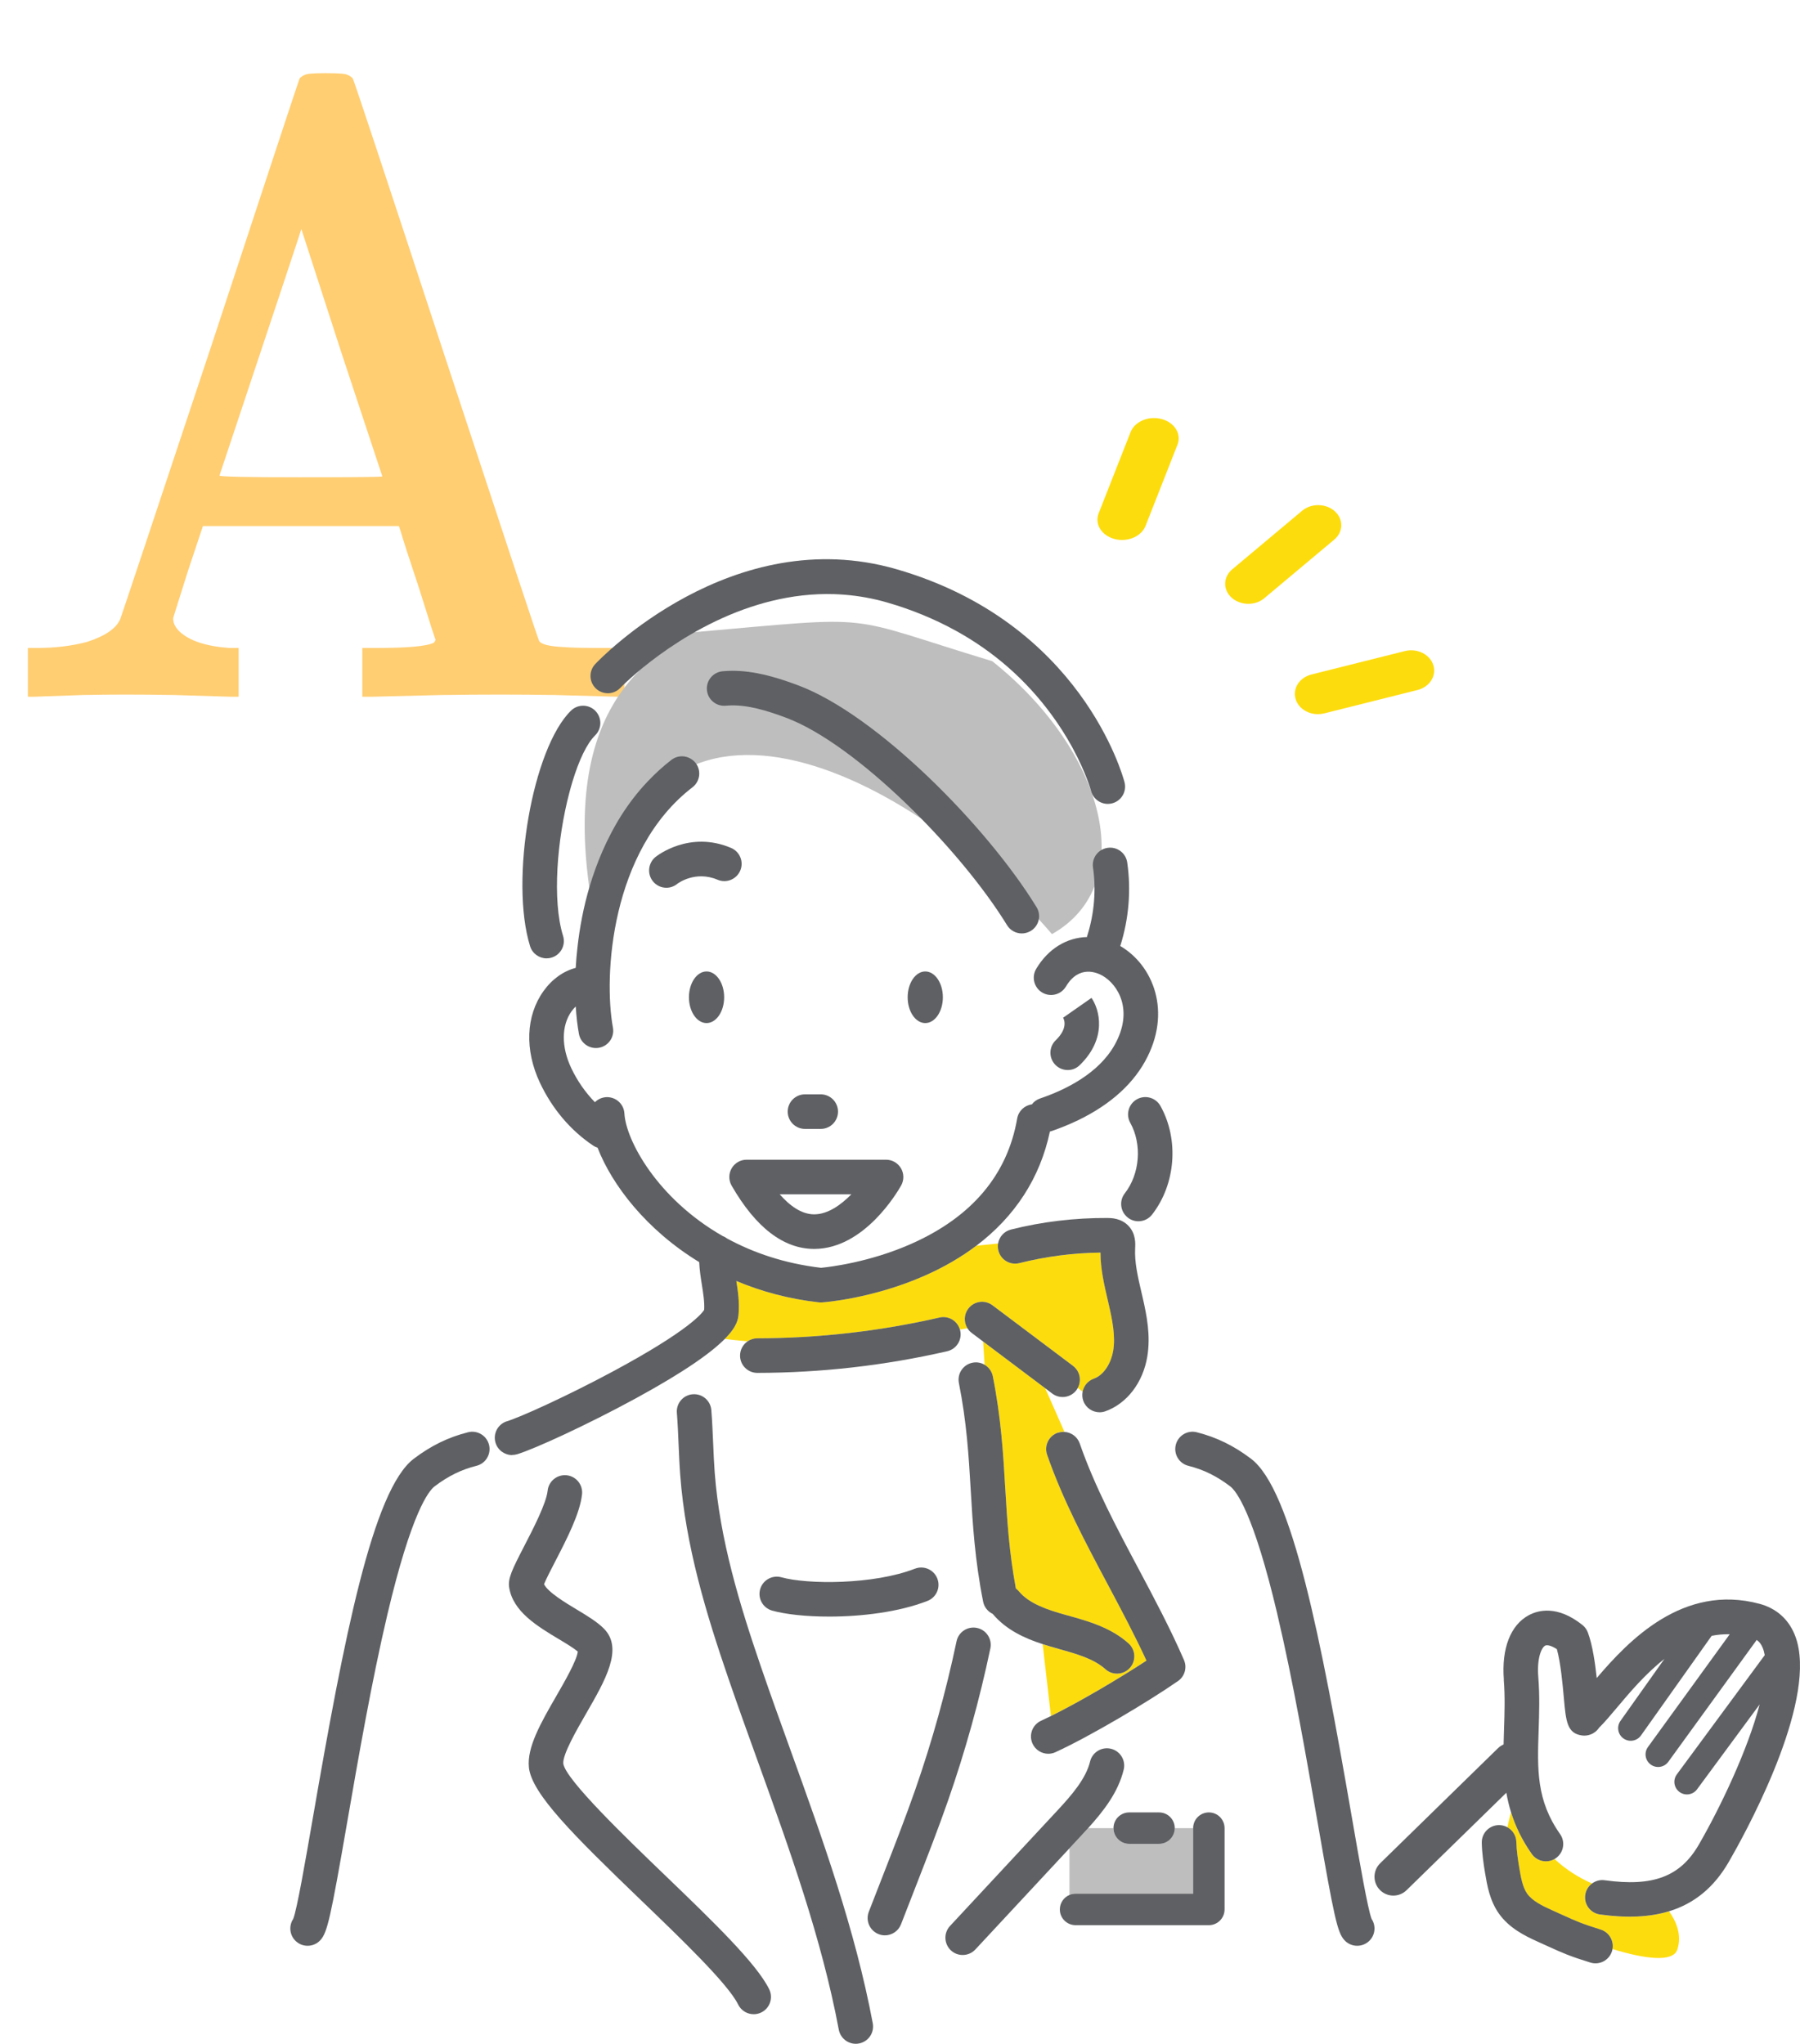<svg width="310" height="352" viewBox="0 0 310 352" fill="none" xmlns="http://www.w3.org/2000/svg">
<path d="M52.5 12.9C52.8 12.7 54 12.6 56.1 12.6C58.3 12.6 59.55 12.7 59.85 12.9C60.15 13 60.45 13.2 60.75 13.5C60.95 13.8 66.3 29.95 76.8 61.95C87.4 94.15 92.75 110.3 92.85 110.4C93.25 111 94.7 111.35 97.2 111.45C98.2 111.55 100.35 111.6 103.65 111.6H107.55V115.8V120H106.2C106.3 120 102.75 119.9 95.55 119.7C89.45 119.6 82.95 119.6 76.05 119.7L64.05 120H62.4V115.8V111.6H64.8C70.2 111.6 73.5 111.3 74.7 110.7C74.9 110.5 75 110.3 75 110.1C75 110.3 74.05 107.35 72.15 101.25C70.45 96.15 69.4 92.9 69 91.5L68.7 90.6H51.75H34.95L32.4 98.25L29.85 106.35C29.75 107.15 30.1 107.95 30.9 108.75C32.6 110.35 35.45 111.3 39.45 111.6H41.1V115.8V120H39.75L30 119.7C24.2 119.6 18.95 119.6 14.25 119.7C8.75 119.9 5.95 120 5.85 120H4.8V115.8V111.6H6.3C9.5 111.6 12.4 111.25 15 110.55C18.1 109.55 20 108.25 20.7 106.65C20.8 106.45 26 90.85 36.3 59.85C46.3 29.45 51.4 14 51.6 13.5C51.9 13.2 52.2 13 52.5 12.9ZM58.8 60.75L51.9 39.45C51.9 39.55 47.2 53.7 37.8 81.9C37.8 82.1 42.45 82.2 51.75 82.2C61.15 82.2 65.85 82.15 65.85 82.05L58.8 60.75Z" fill="#FFCE73"/>
<path d="M181.172 160.884C157.893 133.635 109.441 107.83 102.945 160.884C94.282 121.365 112.96 112.793 119.186 108.913C152.209 106.026 144.359 105.845 170.886 113.875C190.375 129.394 196.33 152.312 181.172 160.884Z" fill="#BEBEBE"/>
<path d="M159.254 219.713C150.251 223.675 141.914 224.287 141.562 224.314C141.497 224.314 141.427 224.32 141.356 224.32C141.248 224.32 141.134 224.314 141.026 224.303C135.78 223.713 131.049 222.409 126.821 220.622C127.108 222.425 127.373 224.287 127.205 226.296C127.135 227.118 127.027 228.385 124.834 230.599C125.522 230.691 126.859 230.859 128.775 231.011C129.246 230.691 129.82 230.502 130.432 230.502C140.977 230.486 151.534 229.278 161.809 226.924C163.352 226.566 164.889 227.487 165.328 228.986C165.761 228.916 166.189 228.845 166.627 228.764C165.994 227.752 166.005 226.409 166.768 225.397C167.759 224.081 169.621 223.816 170.936 224.807L184.812 235.244C186.008 236.143 186.322 237.767 185.624 239.045L186.457 239.694C186.652 238.698 187.35 237.827 188.374 237.458C190.241 236.793 191.4 234.578 191.719 232.678C192.142 230.15 191.573 227.33 190.956 224.661L190.788 223.93C190.176 221.304 189.548 218.603 189.532 215.739C184.822 215.793 180.129 216.399 175.565 217.553C173.968 217.953 172.349 216.984 171.949 215.393C171.846 214.981 171.835 214.564 171.9 214.169L168.154 214.548C165.544 216.524 162.572 218.251 159.254 219.713Z" fill="#FDDC0E"/>
<path d="M169.578 235.06C170.281 235.477 170.812 236.181 170.985 237.042C172.414 244.253 172.777 250.365 173.123 256.276C173.454 261.917 173.779 267.271 174.953 273.584C175.137 273.724 175.311 273.876 175.462 274.065C177.238 276.231 180.47 277.281 183.366 278.093L183.945 278.256C187.399 279.219 191.319 280.313 194.372 283.063C195.595 284.162 195.693 286.046 194.588 287.269C193.998 287.919 193.192 288.255 192.374 288.255C191.665 288.255 190.951 288 190.382 287.491C188.374 285.678 185.445 284.86 182.343 283.999L181.753 283.832C181.038 283.631 180.302 283.415 179.566 283.177L180.995 295.547C185.959 293.094 192.769 289.077 197.447 286.002C195.422 281.601 193.078 277.189 190.794 272.902C186.971 265.723 183.025 258.296 180.334 250.538C179.798 248.984 180.621 247.29 182.175 246.748C182.554 246.618 182.938 246.57 183.317 246.591L180.004 239.088L169.312 231.043L169.572 235.06H169.578Z" fill="#FDDC0E"/>
<path d="M275.538 329.734C273.909 329.506 272.772 328.001 273 326.377C273.113 325.549 273.563 324.845 274.185 324.391C272.003 323.432 269.768 322.079 267.727 320.173C266.406 320.942 264.695 320.59 263.796 319.318C262.086 316.893 260.96 314.494 260.223 312.129C260.018 312.903 259.807 313.78 259.606 314.716C260.51 315.214 261.133 316.162 261.149 317.266C261.176 318.685 261.404 320.217 261.647 321.657C261.912 323.232 262.205 325.013 263.017 326.161C263.905 327.411 265.626 328.256 267.321 329.019C267.965 329.306 268.522 329.561 269.02 329.788C271.489 330.909 272.415 331.331 275.674 332.338C276.778 332.679 277.536 333.605 277.726 334.666C277.785 335.001 277.785 335.348 277.726 335.694C283.264 337.378 288.12 338.038 288.872 335.775C289.711 333.258 288.65 330.876 287.454 329.182C284.108 330.205 280.167 330.383 275.538 329.739V329.734Z" fill="#FDDC0E"/>
<path d="M121.683 176.203C123.356 176.203 124.715 174.211 124.715 171.759C124.715 169.306 123.356 167.314 121.683 167.314C120.01 167.314 118.651 169.306 118.651 171.759C118.651 174.211 120.01 176.203 121.683 176.203Z" fill="#5E6063"/>
<path d="M159.351 176.203C161.024 176.203 162.383 174.211 162.383 171.759C162.383 169.306 161.024 167.314 159.351 167.314C157.678 167.314 156.319 169.306 156.319 171.759C156.319 174.211 157.678 176.203 159.351 176.203Z" fill="#5E6063"/>
<path d="M205.486 326.155V314.857H202.314C202.314 316.351 201.101 317.564 199.607 317.564H194.469C192.975 317.564 191.763 316.351 191.763 314.857H187.394C187.08 315.209 186.76 315.55 186.441 315.896L184.184 318.327V326.372C184.508 326.236 184.86 326.161 185.234 326.161H205.486V326.155Z" fill="#BEBEBE"/>
<path d="M217.745 103.033C216.973 103.681 215.975 104 214.982 104C213.99 104 212.9 103.649 212.116 102.942C210.591 101.571 210.634 99.381 212.214 98.057L224.255 87.969C225.835 86.645 228.359 86.682 229.884 88.054C231.409 89.425 231.366 91.615 229.786 92.939L217.745 103.027V103.033Z" fill="#FDDC0E"/>
<path d="M197.284 90.577C196.702 92.058 195.036 93 193.246 93C192.815 93 192.371 92.946 191.94 92.828C189.706 92.23 188.484 90.259 189.209 88.418L194.71 74.423C195.435 72.582 197.826 71.575 200.06 72.172C202.294 72.77 203.516 74.741 202.791 76.582L197.29 90.577H197.284Z" fill="#FDDC0E"/>
<path d="M244.12 118.842L228.068 122.866C227.701 122.957 227.334 123 226.974 123C225.245 123 223.656 122.002 223.155 120.468C222.55 118.617 223.772 116.685 225.886 116.16L241.938 112.136C244.047 111.605 246.246 112.678 246.845 114.534C247.45 116.385 246.228 118.316 244.114 118.842H244.12Z" fill="#FDDC0E"/>
<path d="M258.983 289.299C259.216 292.223 259.119 295.059 259.027 297.804C258.999 298.681 258.967 299.558 258.951 300.446C258.599 300.598 258.269 300.814 257.982 301.096L237.697 320.91C236.414 322.166 236.392 324.217 237.643 325.5C238.899 326.783 240.95 326.805 242.233 325.554L259.427 308.761C259.622 309.877 259.882 310.997 260.234 312.123C260.97 314.489 262.096 316.882 263.807 319.313C264.705 320.585 266.416 320.937 267.737 320.168C267.813 320.125 267.883 320.081 267.959 320.027C269.302 319.08 269.626 317.223 268.679 315.88C264.581 310.066 264.76 304.744 264.987 298.005C265.084 295.092 265.187 292.087 264.927 288.828C264.662 285.488 265.512 283.74 266.108 283.426C266.432 283.252 267.152 283.399 268.127 284.032C268.787 286.398 269.118 290.074 269.345 292.596C269.691 296.435 269.881 298.546 272.452 298.898C273.383 299.028 274.612 298.719 275.397 297.566C276.307 296.673 277.314 295.482 278.451 294.128C280.67 291.492 283.393 288.26 286.647 285.716L279.079 296.391C278.386 297.366 278.618 298.719 279.593 299.412C280.567 300.105 281.921 299.872 282.614 298.898L294.784 281.737C295.79 281.536 296.824 281.439 297.896 281.466L283.816 300.885C283.112 301.854 283.328 303.207 284.297 303.911C285.266 304.615 286.62 304.398 287.324 303.429L302.541 282.446C302.996 282.754 303.321 283.182 303.564 283.778C303.727 284.167 303.846 284.595 303.927 285.066L288.785 305.605C288.076 306.569 288.282 307.922 289.245 308.631C290.209 309.341 291.562 309.135 292.272 308.171L303.05 293.549C300.998 301.393 296.278 311.3 292.569 317.71C289.381 323.21 284.687 324.986 276.366 323.833C275.565 323.719 274.796 323.941 274.196 324.385C273.568 324.845 273.124 325.544 273.01 326.372C272.783 328.001 273.919 329.506 275.549 329.728C280.178 330.373 284.119 330.194 287.464 329.171C291.849 327.828 295.206 325.035 297.723 320.693C300.224 316.378 311.809 295.552 309.758 283.913C309.606 283.057 309.379 282.245 309.07 281.498C307.96 278.813 305.881 276.994 303.056 276.231C289.857 272.68 280.454 282.597 274.991 289.007C274.851 287.702 274.683 286.354 274.45 285.061C274.201 283.637 273.882 282.289 273.465 281.163C273.275 280.654 272.95 280.205 272.528 279.869C268.208 276.426 264.906 277.324 263.32 278.169C260.147 279.858 258.572 283.913 258.999 289.305L258.983 289.299Z" fill="#5E6063"/>
<path d="M102.513 114.374C101.382 115.565 101.436 117.449 102.627 118.581C103.818 119.712 105.702 119.664 106.834 118.473C106.974 118.321 116.659 108.317 130.605 104.126C131.346 103.904 132.104 103.693 132.868 103.509C136.284 102.67 139.922 102.205 143.717 102.329C144.323 102.351 144.935 102.389 145.552 102.437C147.907 102.632 150.316 103.055 152.757 103.758C156.98 104.976 160.899 106.59 164.51 108.571C164.619 108.631 164.727 108.685 164.835 108.75C171.256 112.328 176.691 117.103 181.054 123.036C182.44 124.915 183.566 126.728 184.487 128.379C184.6 128.58 184.708 128.78 184.811 128.975C187.074 133.187 187.897 136.191 187.908 136.229C188.26 137.566 189.467 138.454 190.788 138.454C191.037 138.454 191.291 138.422 191.54 138.357C193.132 137.94 194.085 136.316 193.668 134.724C193.376 133.604 186.149 107.212 154.403 98.036C126.117 89.862 103.45 113.373 102.503 114.38L102.513 114.374Z" fill="#5E6063"/>
<path d="M52.973 335.12C53.796 335.12 54.614 334.779 55.204 334.119C56.379 332.792 56.936 330.335 59.789 313.872C61.673 303.012 64.012 289.5 66.735 277.985C70.855 260.558 73.789 256.796 74.861 255.984C77.216 254.203 79.435 253.115 82.061 252.454C83.658 252.054 84.621 250.435 84.221 248.838C83.82 247.241 82.201 246.277 80.605 246.678C77.21 247.533 74.243 248.979 71.266 251.236C64.169 256.606 59.21 282.321 53.921 312.859C52.556 320.731 51.149 328.868 50.494 330.502C49.687 331.721 49.877 333.377 51.003 334.373C51.571 334.877 52.275 335.12 52.979 335.12H52.973Z" fill="#5E6063"/>
<path d="M219.978 277.985C222.701 289.5 225.04 303.012 226.924 313.872C229.777 330.329 230.334 332.792 231.509 334.119C232.099 334.785 232.917 335.12 233.739 335.12C234.443 335.12 235.147 334.871 235.715 334.373C236.841 333.377 237.031 331.72 236.224 330.502C235.569 328.862 234.162 320.731 232.797 312.859C227.508 282.321 222.549 256.606 215.452 251.236C212.475 248.984 209.508 247.533 206.114 246.678C204.522 246.272 202.898 247.241 202.497 248.838C202.097 250.435 203.06 252.054 204.657 252.454C207.288 253.115 209.508 254.208 211.858 255.984C212.929 256.796 215.869 260.564 219.983 277.985H219.978Z" fill="#5E6063"/>
<path d="M102.551 122.446C101.404 121.266 99.52 121.244 98.34 122.392C91.713 128.85 87.761 151.598 91.291 162.962C91.686 164.239 92.866 165.057 94.133 165.057C94.425 165.057 94.723 165.013 95.016 164.921C96.585 164.434 97.463 162.767 96.975 161.197C95.059 155.031 95.957 144.507 98.053 136.527C98.231 135.856 98.41 135.206 98.605 134.573C99.709 130.945 101.068 128.049 102.492 126.658C103.667 125.51 103.694 123.626 102.546 122.446H102.551Z" fill="#5E6063"/>
<path d="M91.085 304.393C91.567 308.945 98.751 316.059 110.423 327.298C117.444 334.054 125.397 341.709 127.124 345.233C127.638 346.289 128.699 346.906 129.804 346.906C130.242 346.906 130.686 346.808 131.108 346.603C132.586 345.883 133.198 344.096 132.478 342.618C130.291 338.146 122.652 330.795 114.559 323.005C107.754 316.46 97.474 306.563 97.013 303.765C96.851 302.222 99.32 297.94 100.954 295.103C104.262 289.37 107.386 283.956 104.035 280.529C102.865 279.333 101.139 278.299 99.314 277.2C97.425 276.063 94.361 274.228 93.695 272.842C94.031 272.003 94.907 270.303 95.573 269.015C97.598 265.1 99.888 260.672 100.24 257.359C100.413 255.724 99.228 254.257 97.593 254.084C95.963 253.916 94.491 255.096 94.317 256.731C94.085 258.929 91.8 263.352 90.284 266.281C88.168 270.373 87.448 271.873 87.691 273.416C88.352 277.573 92.547 280.091 96.25 282.31C97.495 283.057 98.784 283.832 99.504 284.443C99.374 285.932 97.154 289.776 95.795 292.131C93.186 296.651 90.723 300.928 91.091 304.398L91.085 304.393Z" fill="#5E6063"/>
<path d="M112.447 151.788C113.038 152.519 113.898 152.898 114.764 152.898C115.414 152.898 116.069 152.681 116.621 152.237C116.746 152.14 119.745 149.888 123.583 151.517C125.094 152.161 126.842 151.452 127.486 149.942C128.131 148.431 127.422 146.683 125.911 146.039C118.722 142.985 113.14 147.403 112.902 147.587C111.625 148.621 111.413 150.505 112.447 151.783V151.788Z" fill="#5E6063"/>
<path d="M140.225 215.1C140.225 215.1 140.274 215.1 140.295 215.1C148.871 215.046 154.576 205.28 155.199 204.17C155.713 203.25 155.703 202.124 155.167 201.209C154.631 200.299 153.656 199.736 152.601 199.736H128.58C127.519 199.736 126.534 200.305 126.003 201.225C125.473 202.146 125.473 203.282 126.003 204.203C130.166 211.435 134.952 215.1 140.225 215.1ZM146.624 205.691C144.827 207.527 142.569 209.134 140.247 209.145H140.225C138.032 209.145 136.002 207.657 134.281 205.691H146.624Z" fill="#5E6063"/>
<path d="M125.375 121.51C128.661 121.309 132.12 122.397 135.379 123.615C147.354 128.087 165.349 146.169 173.437 159.345C174 160.26 174.975 160.764 175.976 160.764C176.393 160.764 176.815 160.672 177.216 160.488C177.227 160.488 177.238 160.477 177.248 160.471C177.346 160.428 177.443 160.379 177.535 160.325C178.937 159.464 179.376 157.635 178.515 156.233C169.902 142.2 150.927 123.063 137.464 118.039C135.975 117.482 134.443 116.951 132.873 116.524C132.045 116.296 131.2 116.096 130.35 115.939C128.428 115.582 126.452 115.425 124.439 115.614C122.804 115.766 121.596 117.217 121.748 118.851C121.889 120.394 123.177 121.547 124.698 121.553C124.796 121.553 124.888 121.553 124.985 121.542C125.115 121.531 125.245 121.526 125.375 121.515V121.51Z" fill="#5E6063"/>
<path d="M138.638 194.431H141.345C142.991 194.431 144.323 193.099 144.323 191.454C144.323 189.808 142.991 188.476 141.345 188.476H138.638C136.993 188.476 135.661 189.808 135.661 191.454C135.661 193.099 136.993 194.431 138.638 194.431Z" fill="#5E6063"/>
<path d="M183.1 175.272C183.1 175.272 183.079 175.251 183.052 175.202C183.301 175.613 183.945 177.107 181.812 179.17C180.632 180.312 180.599 182.196 181.742 183.382C182.326 183.988 183.106 184.291 183.88 184.291C184.654 184.291 185.374 184.015 185.948 183.452C190.723 178.829 189.364 173.854 187.978 171.867L183.095 175.278L183.1 175.272Z" fill="#5E6063"/>
<path d="M187.399 314.857C190.068 311.907 192.585 308.68 193.527 304.777C193.912 303.18 192.926 301.572 191.329 301.188C189.732 300.803 188.124 301.789 187.735 303.386C187.02 306.352 184.551 309.189 182.083 311.847L163.617 331.704C162.496 332.906 162.567 334.79 163.769 335.911C164.342 336.447 165.068 336.707 165.793 336.707C166.589 336.707 167.39 336.387 167.975 335.759L184.183 318.333L186.441 315.902C186.76 315.561 187.08 315.214 187.394 314.863L187.399 314.857Z" fill="#5E6063"/>
<path d="M194.231 209.708C194.772 210.131 195.422 210.336 196.061 210.336C196.949 210.336 197.826 209.941 198.41 209.189C202.487 203.964 203.082 196.266 199.856 190.479C199.055 189.044 197.241 188.525 195.806 189.326C194.372 190.127 193.852 191.941 194.653 193.375C196.716 197.073 196.321 202.183 193.717 205.524C192.704 206.823 192.937 208.69 194.231 209.703V209.708Z" fill="#5E6063"/>
<path d="M210.899 328.862V314.857C210.899 313.363 209.687 312.15 208.193 312.15C206.698 312.15 205.486 313.363 205.486 314.857V326.155H185.233C184.86 326.155 184.503 326.231 184.183 326.366C183.209 326.778 182.527 327.741 182.527 328.862C182.527 330.356 183.739 331.569 185.233 331.569H208.193C209.687 331.569 210.899 330.356 210.899 328.862Z" fill="#5E6063"/>
<path d="M199.612 312.15H194.475C192.98 312.15 191.768 313.362 191.768 314.857C191.768 316.352 192.98 317.564 194.475 317.564H199.612C201.107 317.564 202.319 316.352 202.319 314.857C202.319 313.362 201.107 312.15 199.612 312.15Z" fill="#5E6063"/>
<path d="M275.673 332.327C272.414 331.315 271.494 330.898 269.02 329.777C268.522 329.55 267.964 329.295 267.32 329.008C265.626 328.25 263.904 327.4 263.016 326.15C262.204 325.008 261.912 323.221 261.647 321.646C261.409 320.206 261.181 318.674 261.149 317.255C261.127 316.151 260.504 315.204 259.606 314.706C259.162 314.462 258.653 314.327 258.112 314.337C256.466 314.37 255.161 315.729 255.194 317.374C255.232 319.172 255.491 320.958 255.768 322.62C256.119 324.715 256.553 327.325 258.15 329.582C259.904 332.056 262.54 333.383 264.873 334.433C265.507 334.72 266.053 334.969 266.546 335.191C269.112 336.355 270.281 336.891 273.898 338.011C275.468 338.498 277.135 337.621 277.622 336.046C277.66 335.927 277.687 335.802 277.709 335.678C277.769 335.331 277.769 334.98 277.709 334.649C277.519 333.588 276.762 332.663 275.657 332.321L275.673 332.327Z" fill="#5E6063"/>
<path d="M88.2 250.587C88.481 250.587 88.773 250.543 89.06 250.462C91.978 249.585 101.057 245.433 109.416 240.88C118.18 236.105 122.592 232.857 124.828 230.599C127.021 228.385 127.129 227.119 127.199 226.296C127.367 224.293 127.102 222.425 126.815 220.622C131.043 222.403 135.78 223.713 141.02 224.303C141.129 224.314 141.242 224.32 141.351 224.32C141.421 224.32 141.486 224.32 141.556 224.314C141.908 224.293 150.245 223.681 159.248 219.713C162.567 218.251 165.539 216.519 168.148 214.548C174.828 209.497 179.143 202.833 180.816 194.88C180.892 194.859 180.968 194.848 181.043 194.826C181.46 194.686 181.872 194.534 182.278 194.382C183.073 194.085 183.837 193.771 184.578 193.44C190.409 190.853 194.74 187.231 197.192 182.824C201.951 174.276 198.556 166.215 192.932 162.929C192.937 162.908 192.948 162.891 192.953 162.87C194.41 158.252 194.821 153.298 194.133 148.545C193.901 146.916 192.39 145.784 190.761 146.022C189.131 146.255 188.005 147.766 188.238 149.395C188.796 153.266 188.46 157.31 187.274 161.078C187.242 161.181 187.215 161.283 187.193 161.386C183.745 161.473 180.524 163.379 178.456 166.865C177.616 168.278 178.082 170.108 179.495 170.947C180.908 171.786 182.738 171.32 183.577 169.907C185.829 166.112 188.98 167.525 189.889 168.05C192.542 169.577 195.287 174 191.984 179.933C189.207 184.919 183.458 187.718 179.121 189.191C178.542 189.386 178.06 189.748 177.714 190.203C176.458 190.371 175.408 191.334 175.18 192.645C173.502 202.33 167.385 209.578 156.996 214.202C149.747 217.428 142.78 218.224 141.394 218.354C135.087 217.607 129.717 215.75 125.234 213.314C125.001 213.135 124.742 212.989 124.46 212.881C113.189 206.444 107.792 196.38 107.537 191.773C107.445 190.133 106.043 188.882 104.403 188.963C103.639 189.007 102.957 189.331 102.459 189.835C100.819 188.157 99.417 186.148 98.377 183.95C96.65 180.291 96.677 176.631 98.437 174.168C98.659 173.859 98.902 173.589 99.157 173.35C99.265 175.137 99.46 176.734 99.704 178.066C99.969 179.5 101.219 180.502 102.627 180.502C102.806 180.502 102.99 180.486 103.174 180.453C104.792 180.155 105.859 178.602 105.561 176.983C103.932 168.17 105.139 146.456 119.263 135.59C120.568 134.589 120.811 132.721 119.81 131.416C119.517 131.038 119.144 130.756 118.743 130.561C118.435 130.415 118.11 130.312 117.774 130.274C117.038 130.193 116.269 130.382 115.636 130.87C114.126 132.034 112.767 133.295 111.522 134.616C111.31 134.838 111.099 135.06 110.894 135.287C109.177 137.204 107.71 139.234 106.465 141.307C106.027 142.038 105.626 142.774 105.236 143.511C103.071 147.641 101.696 151.793 100.835 155.291C100.391 157.11 100.045 158.901 99.779 160.655C99.66 161.446 99.558 162.225 99.471 163C99.325 164.266 99.216 165.501 99.151 166.697C97.04 167.244 95.075 168.635 93.597 170.703C90.56 174.947 90.333 180.848 92.991 186.489C95.108 190.977 98.28 194.718 102.178 197.317C102.41 197.474 102.659 197.587 102.914 197.668C105.393 204.067 111.294 211.814 120.416 217.369C120.476 218.717 120.676 220.005 120.876 221.266C121.12 222.804 121.353 224.26 121.272 225.597C120.952 226.133 118.716 229.127 105.615 236.17C97.5 240.533 89.499 244.123 87.334 244.772C85.758 245.249 84.865 246.905 85.341 248.481C85.731 249.769 86.911 250.603 88.194 250.603L88.2 250.587Z" fill="#5E6063"/>
<path d="M150.31 348.47C147.268 332.273 141.616 316.589 136.143 301.42C134.443 296.705 132.683 291.828 131.038 287.026C127.416 276.469 123.951 265.117 123.09 253.634C122.966 251.956 122.89 250.218 122.82 248.54C122.739 246.689 122.657 244.772 122.506 242.861C122.376 241.221 120.941 240.003 119.301 240.133C117.661 240.263 116.437 241.697 116.572 243.338C116.713 245.135 116.794 246.997 116.87 248.795C116.946 250.522 117.016 252.308 117.152 254.084C118.061 266.237 121.656 278.028 125.408 288.964C127.07 293.809 128.834 298.708 130.545 303.445C135.932 318.392 141.508 333.843 144.458 349.569C144.729 350.998 145.979 352 147.381 352C147.565 352 147.75 351.984 147.934 351.946C149.552 351.643 150.613 350.089 150.31 348.47Z" fill="#5E6063"/>
<path d="M152.395 333.323C153.586 333.323 154.712 332.603 155.172 331.423L157.954 324.277C159.746 319.675 161.598 314.911 163.265 310.142C166.243 301.605 168.695 292.775 170.563 283.902C170.898 282.294 169.87 280.713 168.262 280.378C166.654 280.042 165.073 281.071 164.738 282.679C162.924 291.302 160.537 299.883 157.646 308.182C156.016 312.849 154.186 317.564 152.405 322.128L149.628 329.263C149.033 330.795 149.791 332.522 151.323 333.117C151.68 333.258 152.043 333.323 152.4 333.323H152.395Z" fill="#5E6063"/>
<path d="M171.943 215.387C172.344 216.984 173.962 217.948 175.559 217.547C180.123 216.4 184.817 215.788 189.526 215.734C189.537 218.598 190.171 221.299 190.782 223.925L190.95 224.655C191.567 227.33 192.136 230.15 191.714 232.673C191.394 234.573 190.241 236.787 188.368 237.453C187.345 237.821 186.646 238.693 186.452 239.689C186.354 240.198 186.381 240.739 186.565 241.259C186.998 242.477 188.146 243.235 189.37 243.235C189.7 243.235 190.041 243.181 190.371 243.062C194.074 241.741 196.84 238.135 197.587 233.653C198.188 230.047 197.506 226.566 196.754 223.313L196.58 222.571C195.963 219.913 195.373 217.407 195.498 214.97C195.541 214.169 195.622 212.496 194.372 211.154C193.099 209.795 191.373 209.779 190.717 209.773C185.12 209.746 179.528 210.401 174.103 211.766C172.923 212.063 172.084 213.032 171.894 214.158C171.829 214.554 171.84 214.965 171.943 215.382V215.387Z" fill="#5E6063"/>
<path d="M184.801 235.244L170.926 224.807C169.61 223.816 167.742 224.081 166.757 225.397C165.994 226.409 165.983 227.746 166.616 228.764C166.806 229.067 167.044 229.343 167.342 229.565L169.312 231.049L180.004 239.093L181.217 240.008C181.753 240.414 182.381 240.609 183.003 240.609C183.907 240.609 184.801 240.198 185.385 239.424C185.472 239.305 185.542 239.18 185.613 239.05C186.311 237.773 185.997 236.154 184.801 235.25V235.244Z" fill="#5E6063"/>
<path d="M182.343 283.994C185.445 284.86 188.368 285.678 190.382 287.486C190.95 288 191.665 288.249 192.374 288.249C193.186 288.249 193.998 287.919 194.588 287.264C195.687 286.04 195.59 284.162 194.372 283.057C191.324 280.307 187.404 279.214 183.945 278.25L183.366 278.088C180.475 277.276 177.238 276.225 175.462 274.06C175.31 273.876 175.137 273.719 174.953 273.578C173.784 267.266 173.459 261.912 173.123 256.271C172.777 250.359 172.414 244.247 170.985 237.036C170.812 236.17 170.281 235.472 169.577 235.055C168.971 234.698 168.235 234.546 167.488 234.698C165.874 235.017 164.824 236.582 165.144 238.195C166.492 245.005 166.827 250.646 167.179 256.623C167.526 262.534 167.888 268.646 169.318 275.857C169.507 276.816 170.146 277.568 170.963 277.958C173.28 280.713 176.464 282.164 179.566 283.166C180.307 283.404 181.038 283.62 181.753 283.821L182.343 283.989V283.994Z" fill="#5E6063"/>
<path d="M182.175 246.754C180.621 247.29 179.798 248.99 180.334 250.543C183.02 258.301 186.971 265.728 190.794 272.907C193.073 277.194 195.417 281.607 197.447 286.008C192.769 289.077 185.959 293.1 180.995 295.552C180.405 295.844 179.826 296.121 179.295 296.364C177.801 297.046 177.14 298.817 177.828 300.311C178.326 301.404 179.409 302.048 180.535 302.048C180.952 302.048 181.368 301.962 181.769 301.778C187.751 299.038 197.701 293.121 202.882 289.521C203.05 289.408 203.202 289.278 203.337 289.132C203.467 288.991 203.586 288.839 203.689 288.682C203.694 288.671 203.7 288.666 203.705 288.655C203.802 288.498 203.884 288.336 203.949 288.168C203.949 288.157 203.954 288.152 203.959 288.141C204.024 287.973 204.073 287.794 204.106 287.616V287.605C204.138 287.421 204.154 287.237 204.154 287.047C204.154 286.858 204.133 286.668 204.089 286.479C204.089 286.479 204.089 286.479 204.089 286.473C204.051 286.295 203.992 286.116 203.922 285.943C203.922 285.932 203.916 285.927 203.911 285.916C203.911 285.916 203.911 285.916 203.911 285.91C201.583 280.546 198.768 275.251 196.045 270.13C192.331 263.152 188.493 255.935 185.959 248.616C185.553 247.441 184.481 246.683 183.312 246.618C182.933 246.597 182.549 246.645 182.17 246.775L182.175 246.754Z" fill="#5E6063"/>
<path d="M161.804 226.918C151.534 229.273 140.977 230.48 130.426 230.497C129.814 230.497 129.241 230.686 128.77 231.005C127.974 231.541 127.454 232.451 127.454 233.479C127.454 235.125 128.791 236.452 130.432 236.452C141.421 236.435 152.427 235.179 163.13 232.722C164.732 232.353 165.734 230.756 165.366 229.154C165.355 229.094 165.333 229.04 165.317 228.981C164.878 227.481 163.341 226.555 161.798 226.918H161.804Z" fill="#5E6063"/>
<path d="M157.57 270.173C150.457 272.95 139.023 272.902 134.589 271.656C133.008 271.212 131.363 272.133 130.913 273.714C130.469 275.294 131.39 276.94 132.971 277.389C135.244 278.028 138.801 278.423 142.791 278.423C148.367 278.423 154.787 277.655 159.735 275.722C161.268 275.127 162.025 273.4 161.425 271.868C160.829 270.335 159.097 269.578 157.57 270.178V270.173Z" fill="#5E6063"/>
</svg>
